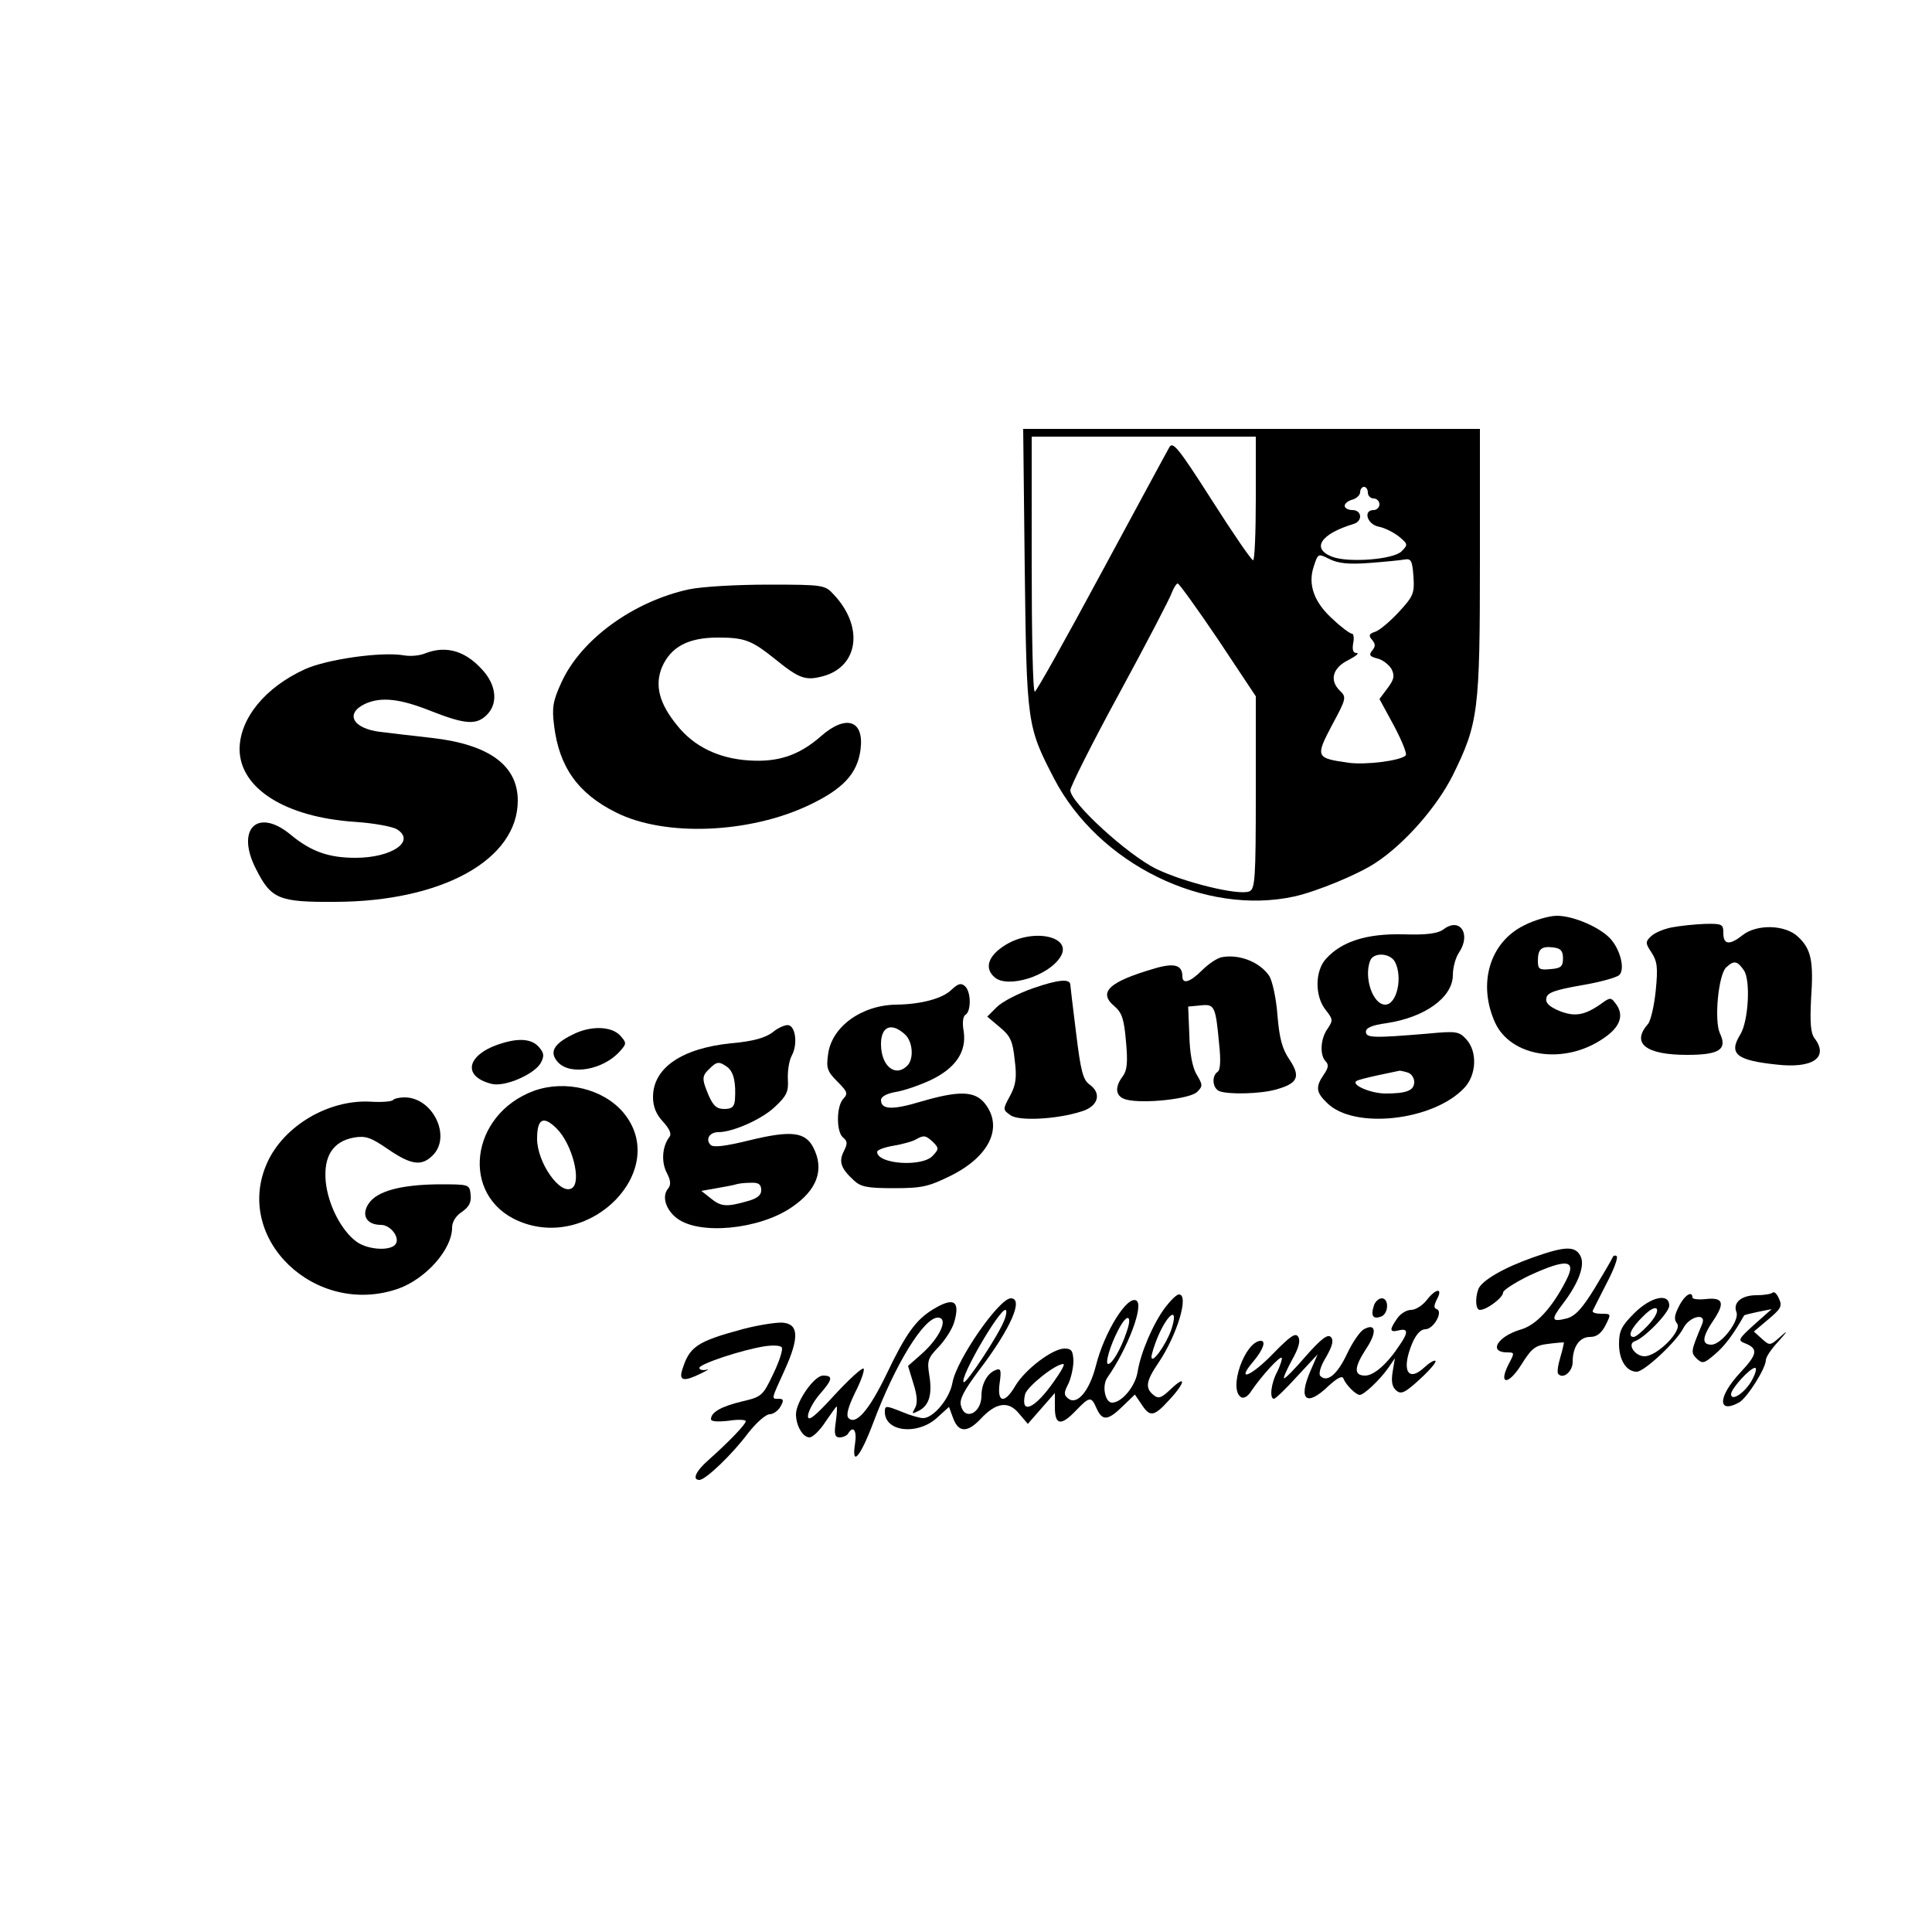 <?xml version="1.0" standalone="no"?>
<!DOCTYPE svg PUBLIC "-//W3C//DTD SVG 20010904//EN"
 "http://www.w3.org/TR/2001/REC-SVG-20010904/DTD/svg10.dtd">
<svg version="1.0" xmlns="http://www.w3.org/2000/svg"
 width="500pt" height="500pt" viewBox="0 0 500 500"
 preserveAspectRatio="xMidYMid meet">
<g transform="translate(0,500) scale(0.1,-0.1)"
fill="#000000" stroke="none">
<path d="M2652 3528 c5 -402 6 -408 76 -543 115 -221 390 -356 622 -305 58 13
165 57 210 87 75 49 159 145 200 227 66 134 70 166 70 554 l0 342 -591 0 -591
0 4 -362z m598 182 c0 -88 -3 -160 -7 -160 -5 1 -53 71 -107 156 -87 136 -101
153 -110 136 -6 -10 -85 -157 -176 -325 -91 -169 -168 -307 -172 -307 -5 0 -8
149 -8 330 l0 330 290 0 290 0 0 -160z m290 15 c0 -8 7 -15 15 -15 8 0 15 -7
15 -15 0 -8 -7 -15 -15 -15 -28 0 -17 -37 13 -43 16 -3 39 -15 53 -26 23 -19
23 -21 6 -38 -21 -21 -137 -30 -179 -14 -55 21 -31 59 55 85 24 7 22 36 -3 36
-11 0 -20 5 -20 11 0 6 9 13 20 16 11 3 20 12 20 19 0 8 5 14 10 14 6 0 10 -7
10 -15z m3 -182 c40 3 81 7 92 9 17 3 20 -3 23 -44 3 -43 0 -51 -38 -92 -23
-25 -51 -48 -61 -51 -16 -5 -18 -10 -8 -21 9 -11 9 -17 0 -28 -9 -11 -6 -15
13 -20 14 -3 30 -16 37 -27 9 -18 7 -27 -10 -50 l-21 -28 38 -70 c20 -38 34
-72 30 -76 -14 -14 -104 -25 -148 -19 -85 12 -86 15 -43 97 38 70 38 73 20 90
-27 27 -18 59 23 79 19 10 29 18 21 18 -9 0 -12 8 -9 25 3 14 1 25 -3 25 -5 0
-27 16 -48 36 -50 44 -67 91 -51 138 11 34 11 34 41 19 22 -11 50 -14 102 -10z
m-390 -199 l97 -146 0 -249 c0 -226 -2 -250 -17 -256 -28 -11 -167 23 -240 58
-74 36 -223 172 -223 204 0 9 57 123 128 253 70 129 131 246 135 259 5 13 12
23 15 23 4 -1 51 -66 105 -146z"/>
<path d="M1784 3475 c-144 -31 -280 -129 -331 -241 -22 -48 -25 -65 -19 -112
13 -107 62 -176 161 -225 126 -63 344 -54 498 19 89 42 126 82 134 144 10 76
-37 92 -102 35 -57 -50 -111 -68 -187 -63 -78 5 -142 36 -185 90 -47 57 -59
104 -40 151 23 53 68 77 145 77 69 0 87 -7 147 -55 64 -52 80 -57 125 -45 92
25 106 128 28 211 -23 25 -26 26 -168 26 -83 0 -171 -5 -206 -12z"/>
<path d="M1100 3309 c-14 -6 -38 -8 -55 -5 -57 10 -199 -10 -256 -36 -103 -47
-168 -127 -169 -206 0 -102 118 -177 299 -189 47 -3 96 -12 108 -19 50 -31
-13 -74 -107 -74 -69 0 -115 16 -168 60 -86 71 -143 14 -89 -90 39 -77 59 -85
205 -84 278 1 472 110 472 262 0 91 -74 145 -220 162 -52 6 -114 13 -137 16
-71 9 -91 48 -37 73 41 18 89 13 169 -19 89 -35 118 -37 145 -10 28 28 25 72
-6 110 -46 55 -98 71 -154 49z"/>
<path d="M3944 2605 c-89 -44 -120 -151 -75 -251 41 -90 180 -111 281 -41 42
28 53 58 34 86 -15 21 -16 21 -42 2 -42 -29 -67 -33 -107 -17 -26 11 -36 21
-33 33 2 14 22 21 90 33 48 8 92 20 99 27 14 14 4 61 -21 91 -25 30 -96 62
-141 62 -19 0 -58 -11 -85 -25z m101 -85 c0 -21 -5 -26 -32 -28 -29 -3 -33 0
-33 21 0 31 9 39 40 35 19 -2 25 -9 25 -28z"/>
<path d="M3736 2595 c-15 -11 -43 -15 -105 -13 -94 2 -158 -18 -199 -63 -29
-31 -30 -97 -1 -133 19 -24 19 -27 5 -48 -19 -26 -21 -69 -5 -85 8 -8 7 -17
-5 -34 -22 -32 -20 -46 8 -73 69 -70 276 -47 356 39 31 33 34 93 5 125 -19 21
-26 22 -100 15 -143 -12 -160 -11 -160 5 0 10 16 17 53 22 100 15 172 67 172
125 0 19 7 45 16 58 32 48 2 92 -40 60z m-126 -84 c21 -40 5 -111 -25 -111
-32 0 -56 70 -39 114 9 22 51 20 64 -3z m34 -287 c9 -3 16 -14 16 -24 0 -22
-19 -30 -74 -30 -38 0 -89 22 -76 32 3 3 28 9 55 15 28 6 53 11 57 12 3 0 13
-2 22 -5z"/>
<path d="M4327 2600 c-21 -4 -45 -14 -54 -23 -15 -14 -15 -18 1 -42 15 -23 17
-39 11 -99 -4 -39 -13 -78 -20 -86 -44 -50 -6 -80 101 -80 84 0 105 14 85 56
-15 33 -4 150 16 170 20 19 29 18 46 -7 18 -25 12 -132 -9 -166 -31 -50 -11
-67 93 -78 94 -11 137 18 99 68 -10 13 -12 40 -9 101 7 101 0 130 -34 162 -33
31 -106 33 -143 4 -34 -27 -50 -25 -50 5 0 23 -3 25 -47 24 -27 -1 -65 -5 -86
-9z"/>
<path d="M2603 2555 c-46 -28 -57 -61 -28 -85 34 -28 138 4 169 53 34 53 -69
76 -141 32z"/>
<path d="M3163 2523 c-13 -2 -36 -18 -52 -34 -31 -31 -51 -37 -51 -16 0 30
-21 36 -74 20 -116 -34 -145 -61 -102 -97 20 -17 25 -34 30 -91 5 -54 3 -75
-8 -90 -23 -30 -19 -54 10 -61 44 -11 164 2 182 20 15 15 15 18 -1 45 -11 18
-18 55 -19 102 l-3 74 32 3 c36 4 39 -1 48 -99 5 -45 3 -69 -4 -73 -16 -11
-13 -43 5 -50 24 -9 105 -7 145 4 58 16 66 33 36 78 -19 28 -26 55 -31 115 -3
42 -13 88 -21 101 -24 36 -77 57 -122 49z"/>
<path d="M2675 2443 c-38 -13 -81 -35 -95 -49 l-25 -25 32 -27 c28 -23 34 -36
39 -85 6 -46 3 -65 -12 -93 -19 -35 -19 -36 1 -50 21 -16 121 -11 185 10 42
13 52 46 20 69 -17 12 -23 34 -35 133 -8 65 -15 122 -15 125 0 17 -31 14 -95
-8z"/>
<path d="M2463 2439 c-23 -23 -78 -38 -143 -39 -90 -1 -168 -57 -177 -129 -5
-35 -2 -44 24 -70 26 -26 28 -31 16 -44 -19 -19 -19 -87 -1 -101 11 -9 12 -15
2 -35 -14 -27 -8 -45 26 -76 18 -17 36 -20 104 -20 72 0 89 4 146 32 101 50
137 126 89 187 -26 33 -67 34 -166 5 -73 -22 -103 -21 -103 4 0 9 15 17 38 21
20 3 61 17 89 30 66 31 95 74 87 127 -4 22 -2 39 5 43 15 10 14 61 -2 74 -10
9 -18 6 -34 -9z m-121 -116 c20 -18 24 -63 6 -81 -31 -31 -68 -1 -68 56 0 46
27 57 62 25z m73 -279 c15 -15 15 -18 -1 -35 -27 -30 -144 -22 -144 10 0 5 19
12 43 16 23 4 49 11 57 16 21 12 26 11 45 -7z"/>
<path d="M1999 2328 c-19 -14 -50 -23 -107 -28 -128 -13 -202 -64 -202 -139 0
-25 8 -45 26 -64 17 -19 23 -32 16 -40 -18 -24 -21 -63 -7 -91 11 -21 12 -32
4 -42 -17 -20 -6 -55 23 -77 58 -44 212 -29 296 28 67 45 86 98 57 155 -21 41
-58 45 -165 19 -65 -16 -94 -19 -101 -12 -14 14 -3 33 20 33 38 0 114 34 147
66 30 28 35 39 33 71 -1 21 3 48 10 61 16 29 10 76 -9 79 -8 1 -27 -7 -41 -19z
m-116 -90 c16 -13 22 -40 19 -85 -2 -18 -8 -23 -28 -23 -19 0 -28 8 -40 35
-18 43 -18 50 2 69 19 19 25 20 47 4z m87 -318 c0 -14 -11 -22 -37 -29 -53
-15 -67 -14 -94 8 l-24 19 40 7 c22 4 45 8 50 10 6 2 22 4 38 4 20 1 27 -4 27
-19z"/>
<path d="M1481 2322 c-49 -24 -60 -46 -37 -71 32 -35 117 -20 160 28 18 20 18
22 1 41 -23 25 -78 26 -124 2z"/>
<path d="M1299 2300 c-90 -27 -106 -85 -27 -105 34 -9 112 25 128 55 9 18 8
25 -6 41 -18 20 -50 23 -95 9z"/>
<path d="M1382 2177 c-166 -61 -192 -272 -40 -337 187 -80 394 134 271 281
-52 61 -150 85 -231 56z m59 -98 c40 -40 65 -138 39 -154 -30 -19 -90 66 -90
128 0 52 16 61 51 26z"/>
<path d="M1017 2153 c-4 -4 -31 -6 -60 -4 -108 5 -222 -63 -265 -157 -90 -197
124 -402 339 -327 72 26 139 102 139 158 0 15 10 31 26 41 18 13 24 24 22 44
-3 27 -3 27 -83 27 -99 -1 -160 -18 -181 -50 -20 -30 -5 -55 32 -55 26 0 52
-36 36 -52 -16 -16 -72 -12 -100 9 -39 29 -73 95 -79 155 -6 65 18 104 73 114
30 5 43 1 88 -30 60 -41 87 -45 116 -16 49 49 0 150 -73 150 -13 0 -27 -3 -30
-7z"/>
<path d="M3968 1746 c-77 -27 -133 -60 -142 -82 -9 -25 -7 -54 4 -54 18 0 60
32 60 45 0 6 31 26 68 44 98 45 123 41 95 -13 -37 -72 -78 -116 -118 -127 -60
-18 -84 -59 -34 -59 19 0 19 -1 3 -31 -27 -54 0 -54 33 -1 27 43 36 50 69 54
22 3 40 4 41 4 1 -1 -3 -19 -9 -39 -6 -20 -9 -40 -5 -43 13 -14 37 7 37 31 0
40 18 65 45 65 17 0 29 9 40 30 15 30 15 30 -11 30 -14 0 -24 3 -22 8 2 4 18
36 36 71 18 34 30 66 26 70 -4 3 -9 2 -11 -4 -2 -5 -23 -41 -46 -79 -32 -52
-50 -72 -72 -78 -40 -10 -42 -4 -11 37 41 53 59 101 46 125 -14 26 -40 25
-122 -4z"/>
<path d="M3692 1635 c-11 -14 -29 -25 -40 -25 -12 0 -28 -10 -36 -22 -21 -30
-20 -37 4 -31 24 6 25 -5 3 -37 -32 -49 -67 -80 -90 -80 -30 0 -29 21 3 70 28
42 25 67 -6 50 -10 -5 -30 -34 -44 -64 -25 -53 -51 -75 -69 -57 -5 5 0 25 15
49 17 30 20 44 12 52 -8 8 -25 -5 -64 -49 -29 -34 -55 -60 -57 -58 -2 2 8 24
21 48 17 30 22 49 16 59 -7 12 -20 3 -65 -43 -58 -60 -98 -75 -51 -20 25 30
33 53 19 53 -41 -1 -85 -125 -51 -146 7 -4 18 2 27 17 25 37 73 90 78 85 2 -2
-3 -18 -11 -35 -17 -31 -21 -71 -9 -71 4 0 31 26 60 58 l53 57 -19 -44 c-32
-74 -10 -93 47 -38 23 21 36 28 39 19 6 -16 32 -42 42 -42 11 0 52 39 74 70
l17 25 -6 -36 c-4 -25 -1 -39 10 -48 12 -10 22 -6 61 30 25 23 43 44 40 47 -3
3 -16 -5 -29 -17 -43 -40 -60 -6 -31 63 10 23 22 36 34 36 21 0 47 46 29 52
-8 3 -7 10 1 26 16 30 -3 28 -27 -3z"/>
<path d="M4588 1655 c-4 -4 -23 -7 -42 -7 -39 0 -62 -19 -52 -44 8 -22 -39
-84 -65 -84 -26 0 -24 20 6 64 30 45 24 59 -21 54 -19 -2 -34 0 -34 4 0 19
-21 6 -35 -23 -12 -23 -13 -34 -5 -44 15 -18 -51 -85 -84 -85 -25 0 -46 32
-25 39 25 8 89 74 89 92 0 34 -48 23 -91 -20 -32 -32 -39 -45 -39 -79 0 -42
19 -72 46 -72 19 0 102 77 120 112 16 32 62 42 49 11 -29 -70 -30 -73 -14 -89
15 -14 19 -13 47 11 25 21 47 50 76 101 1 1 17 5 36 9 l35 7 -45 -40 c-41 -37
-43 -41 -25 -48 36 -14 34 -28 -11 -76 -58 -62 -60 -108 -4 -78 21 11 70 89
70 110 0 8 15 30 33 49 24 27 25 30 5 12 -27 -24 -28 -24 -48 -6 l-21 19 38
32 c32 27 36 34 27 53 -5 12 -12 19 -16 16z m-324 -86 c-15 -16 -31 -29 -36
-29 -17 0 -7 23 24 53 40 41 52 18 12 -24z m271 -139 c-17 -33 -55 -59 -55
-38 0 14 49 68 62 68 5 0 2 -13 -7 -30z"/>
<path d="M3016 1617 c-31 -41 -64 -117 -72 -168 -6 -37 -41 -79 -66 -79 -18 0
-27 44 -12 65 52 74 95 187 75 199 -23 15 -83 -81 -105 -169 -17 -66 -49 -103
-72 -84 -11 9 -11 15 1 38 7 15 13 42 13 59 -1 26 -5 32 -23 32 -31 0 -102
-54 -127 -96 -28 -48 -48 -45 -41 6 5 35 3 40 -11 34 -21 -8 -36 -36 -36 -66
0 -45 -43 -66 -53 -26 -5 16 8 40 47 92 82 108 116 186 82 186 -30 0 -140
-158 -151 -218 -7 -41 -49 -92 -76 -92 -9 0 -33 7 -52 15 -45 18 -47 18 -47 1
0 -51 82 -61 133 -17 l33 30 11 -30 c14 -37 37 -37 71 -1 40 43 72 47 99 14
l23 -27 35 40 35 40 0 -37 c0 -47 16 -49 55 -8 35 36 39 37 53 5 15 -33 29
-32 68 6 l31 30 17 -25 c22 -34 32 -33 72 11 42 45 45 67 4 28 -24 -23 -32
-26 -45 -15 -22 18 -19 36 13 83 49 73 80 177 53 177 -6 0 -21 -15 -35 -33z
m-417 -34 c-14 -37 -99 -166 -105 -160 -11 11 91 187 108 187 4 0 3 -12 -3
-27z m432 -25 c-13 -37 -50 -90 -51 -70 0 7 7 29 15 49 28 67 57 84 36 21z
m-116 -7 c-15 -44 -37 -81 -47 -81 -9 0 5 48 26 88 23 45 38 40 21 -7z m-188
-127 c-49 -70 -87 -87 -74 -32 6 20 78 78 99 78 5 0 -7 -21 -25 -46z"/>
<path d="M3555 1619 c-8 -25 -1 -34 20 -26 19 8 20 47 1 47 -8 0 -18 -9 -21
-21z"/>
<path d="M2414 1611 c-44 -27 -70 -63 -120 -168 -45 -93 -79 -132 -98 -113 -7
7 -1 29 17 66 16 31 25 59 22 62 -3 4 -37 -27 -75 -68 -51 -56 -69 -70 -69
-55 0 11 13 36 29 55 35 40 37 50 10 50 -23 0 -70 -68 -70 -100 0 -30 18 -60
35 -60 8 0 27 18 41 40 15 22 28 40 29 40 2 0 1 -18 -2 -40 -5 -32 -2 -40 10
-40 9 0 19 5 22 10 13 22 23 8 18 -25 -10 -63 13 -37 47 53 57 152 131 272
167 272 29 0 6 -52 -43 -95 l-34 -30 14 -46 c10 -31 11 -51 4 -63 -9 -16 -8
-16 10 -7 27 14 35 43 27 92 -6 37 -4 44 24 73 17 18 36 47 41 66 15 54 -2 64
-56 31z"/>
<path d="M1925 1561 c-123 -33 -141 -46 -160 -108 -8 -27 6 -29 50 -7 17 8 22
12 13 9 -10 -2 -18 0 -18 5 0 10 111 47 170 56 21 3 40 2 43 -3 4 -5 -6 -36
-22 -69 -27 -57 -30 -59 -81 -71 -54 -13 -80 -28 -80 -46 0 -6 17 -7 45 -4 25
4 45 3 45 -1 0 -8 -42 -52 -97 -101 -33 -29 -42 -51 -23 -51 16 0 85 66 126
121 21 27 46 49 56 49 9 0 22 9 28 20 9 16 8 20 -5 20 -19 0 -20 -4 16 75 38
84 36 119 -6 122 -16 1 -61 -6 -100 -16z"/>
</g>
</svg>
